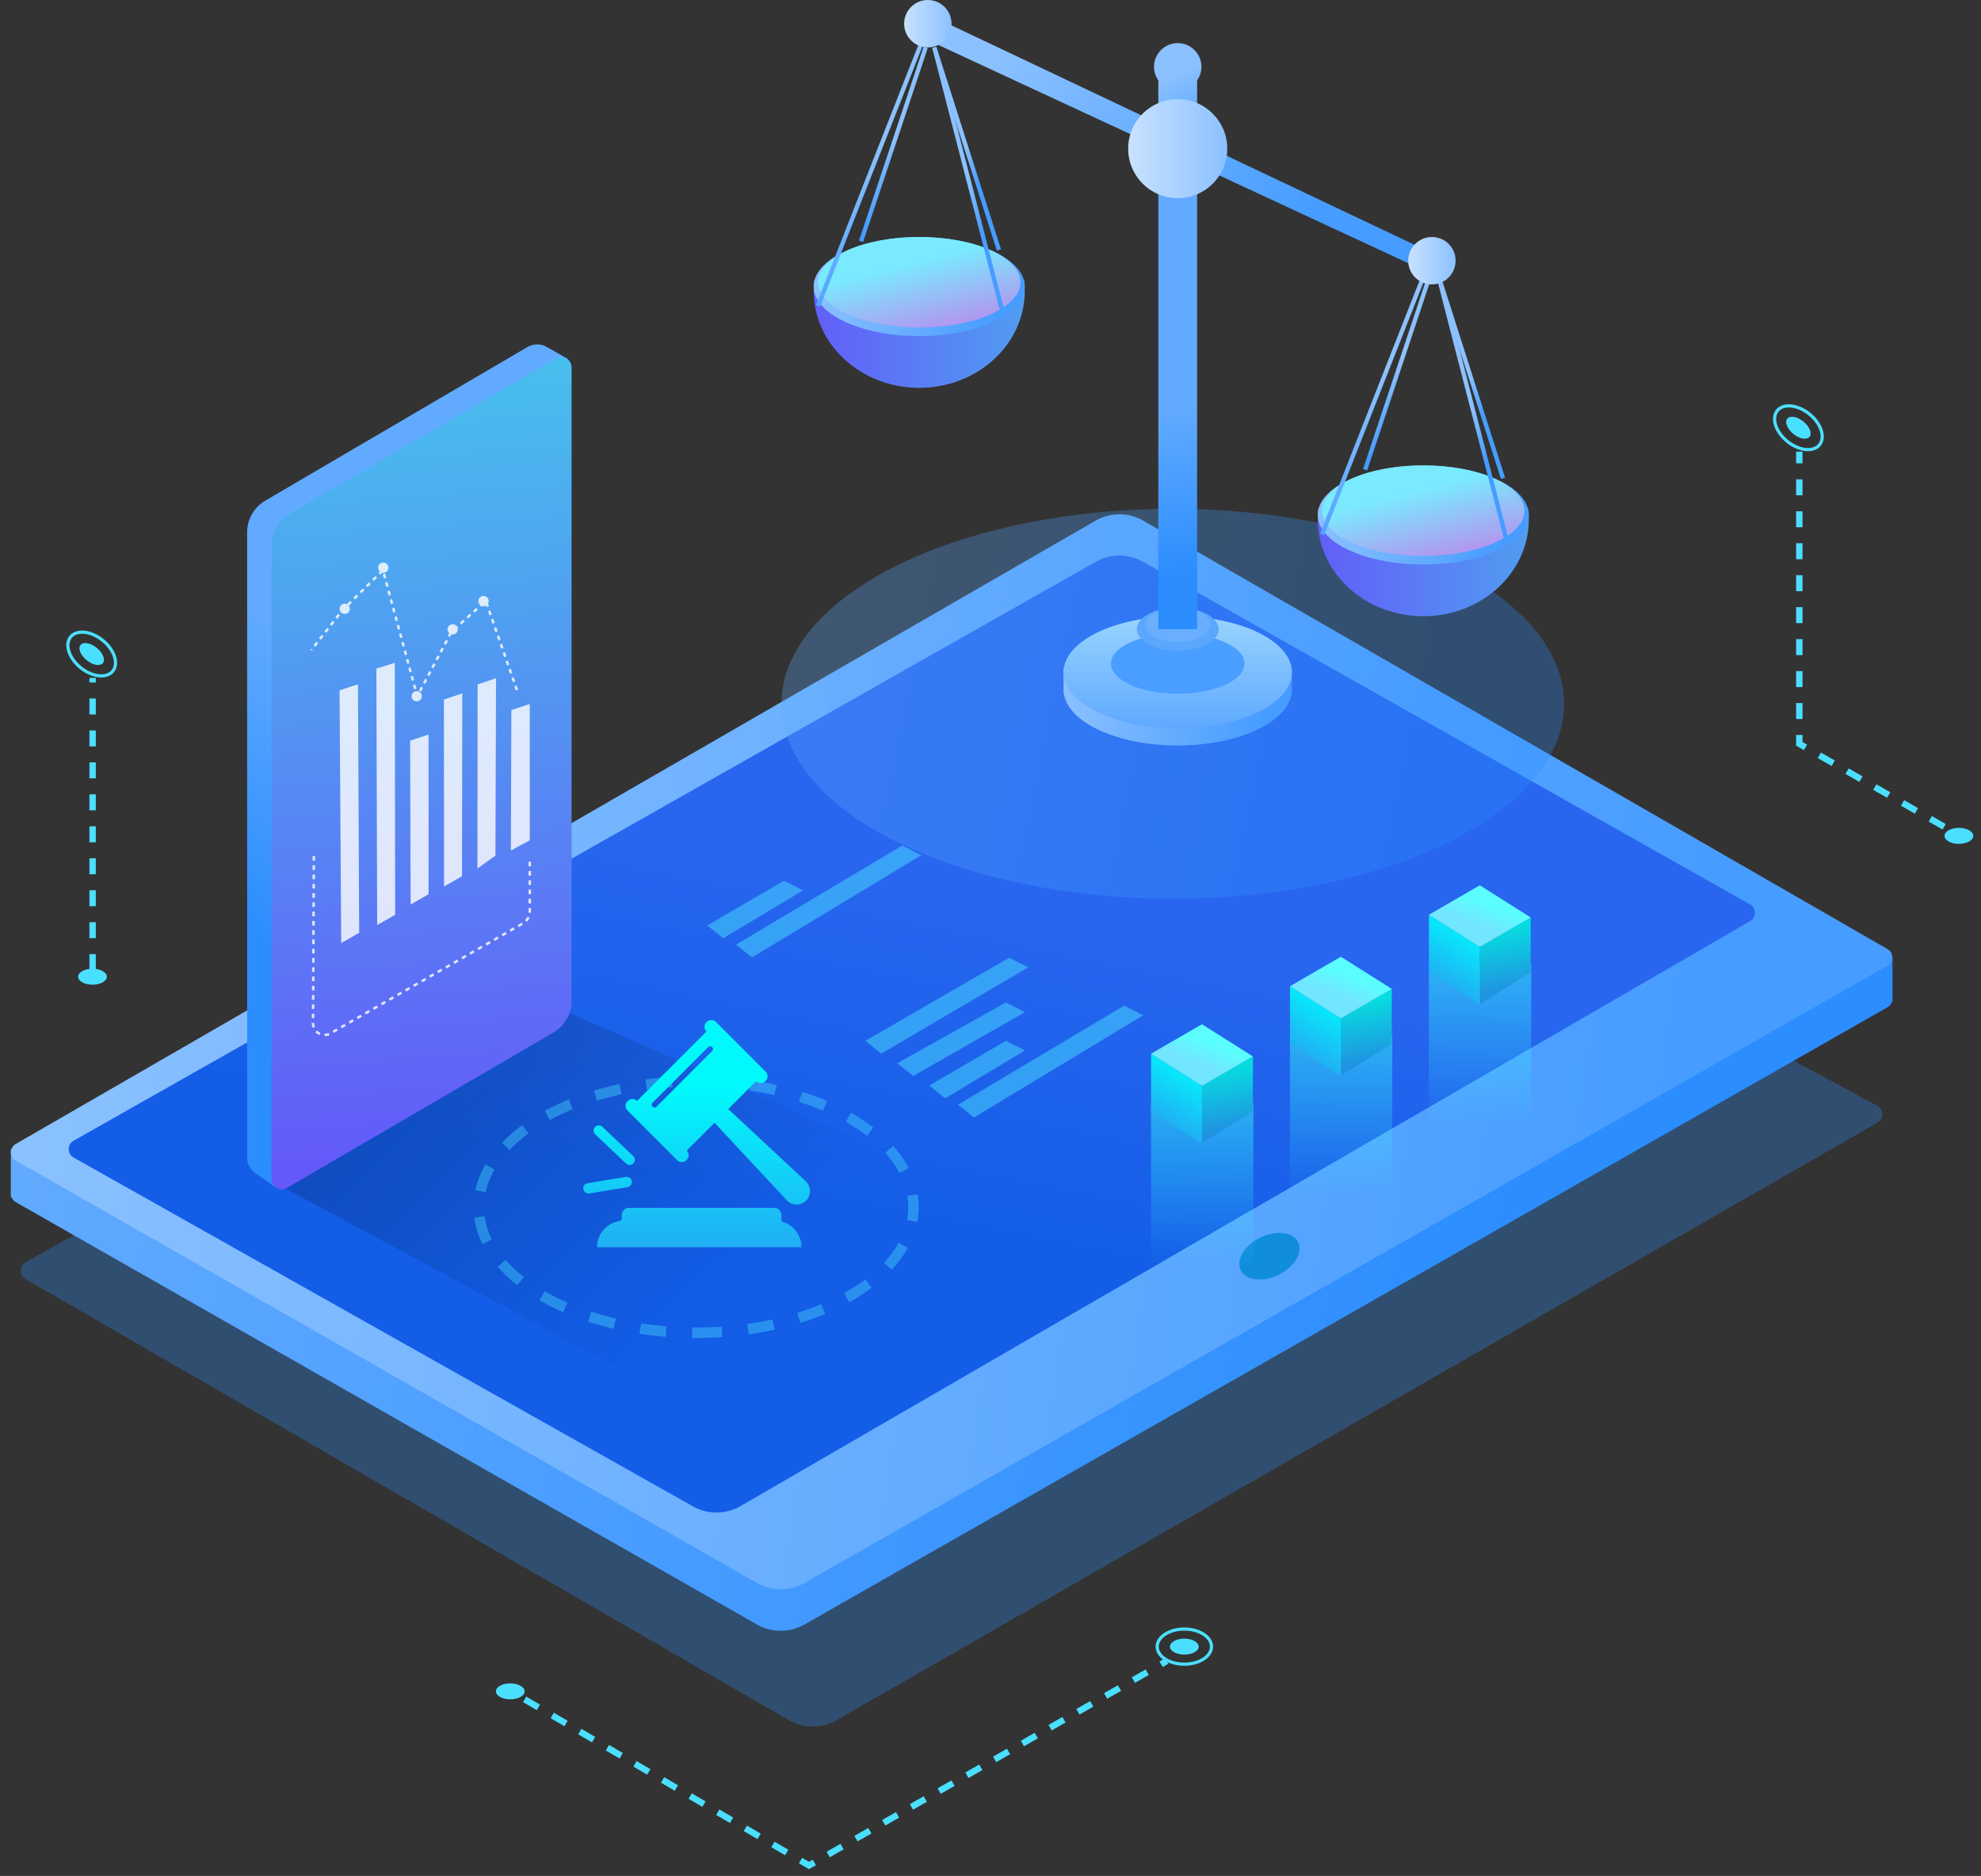 <?xml version="1.0" encoding="UTF-8"?>
<svg width="451px" height="427px" viewBox="0 0 451 427" version="1.1" xmlns="http://www.w3.org/2000/svg" xmlns:xlink="http://www.w3.org/1999/xlink">
    <rect x="0" y="0" width="451" height="427" fill="#333333" stroke="none"/>
    <title>法催调诉配图@2x</title>
    <defs>
        <linearGradient x1="5.0478689e-05%" y1="50%" x2="81.612%" y2="61.243%" id="linearGradient-1">
            <stop stop-color="#61AAFF" offset="0%"></stop>
            <stop stop-color="#2B8DFE" offset="100%"></stop>
        </linearGradient>
        <linearGradient x1="5.0478689e-05%" y1="50%" x2="89.936%" y2="57.806%" id="linearGradient-2">
            <stop stop-color="#8BC1FF" offset="0%"></stop>
            <stop stop-color="#469CFF" offset="100%"></stop>
        </linearGradient>
        <linearGradient x1="50%" y1="33.796%" x2="38.445%" y2="66.204%" id="linearGradient-3">
            <stop stop-color="#2866EF" offset="0%"></stop>
            <stop stop-color="#135DE7" offset="100%"></stop>
        </linearGradient>
        <linearGradient x1="51.451%" y1="60.24%" x2="113.533%" y2="30.787%" id="linearGradient-4">
            <stop stop-color="#03316C" stop-opacity="0" offset="0%"></stop>
            <stop stop-color="#05184C" stop-opacity="0.356" offset="100%"></stop>
        </linearGradient>
        <linearGradient x1="42.85%" y1="50%" x2="54.521%" y2="84.463%" id="linearGradient-5">
            <stop stop-color="#61AAFF" offset="0%"></stop>
            <stop stop-color="#2B8DFE" offset="100%"></stop>
        </linearGradient>
        <linearGradient x1="68.09%" y1="-5.078%" x2="64.777%" y2="112.292%" id="linearGradient-6">
            <stop stop-color="#45C7EC" offset="0%"></stop>
            <stop stop-color="#6849FB" offset="100%"></stop>
        </linearGradient>
        <linearGradient x1="64.224%" y1="113.132%" x2="64.224%" y2="30.009%" id="linearGradient-7">
            <stop stop-color="#27A0F3" offset="0%"></stop>
            <stop stop-color="#00FAFC" offset="100%"></stop>
        </linearGradient>
        <linearGradient x1="50%" y1="0%" x2="50%" y2="100%" id="linearGradient-8">
            <stop stop-color="#35FFFC" stop-opacity="0.494" offset="0%"></stop>
            <stop stop-color="#34FAFF" stop-opacity="0" offset="100%"></stop>
        </linearGradient>
        <linearGradient x1="57.29%" y1="85.408%" x2="50%" y2="12.05%" id="linearGradient-9">
            <stop stop-color="#2092E1" offset="0%"></stop>
            <stop stop-color="#07DDDF" offset="100%"></stop>
        </linearGradient>
        <linearGradient x1="33.876%" y1="94.637%" x2="66.124%" y2="3.756%" id="linearGradient-10">
            <stop stop-color="#27A0F3" offset="0%"></stop>
            <stop stop-color="#00FAFC" offset="100%"></stop>
        </linearGradient>
        <linearGradient x1="50%" y1="64.935%" x2="67.701%" y2="36.839%" id="linearGradient-11">
            <stop stop-color="#72E6FF" offset="0%"></stop>
            <stop stop-color="#5BFEFF" offset="100%"></stop>
        </linearGradient>
        <linearGradient x1="5.0478689e-05%" y1="50%" x2="81.612%" y2="58.546%" id="linearGradient-12">
            <stop stop-color="#61AAFF" offset="0%"></stop>
            <stop stop-color="#2B8DFE" offset="100%"></stop>
        </linearGradient>
        <linearGradient x1="167.821%" y1="54.552%" x2="-34.331%" y2="54.552%" id="linearGradient-13">
            <stop stop-color="#45C7EC" offset="0%"></stop>
            <stop stop-color="#6849FB" offset="100%"></stop>
        </linearGradient>
        <linearGradient x1="5.0478689e-05%" y1="50%" x2="89.936%" y2="55.236%" id="linearGradient-14">
            <stop stop-color="#8BC1FF" offset="0%"></stop>
            <stop stop-color="#469CFF" offset="100%"></stop>
        </linearGradient>
        <linearGradient x1="50%" y1="26.114%" x2="88.978%" y2="96.243%" id="linearGradient-15">
            <stop stop-color="#7AEAFF" offset="0%"></stop>
            <stop stop-color="#B88CEE" offset="100%"></stop>
        </linearGradient>
        <linearGradient x1="42.26%" y1="50%" x2="56.182%" y2="73.766%" id="linearGradient-16">
            <stop stop-color="#8BC1FF" offset="0%"></stop>
            <stop stop-color="#469CFF" offset="100%"></stop>
        </linearGradient>
        <linearGradient x1="44.444%" y1="50%" x2="54.437%" y2="73.766%" id="linearGradient-17">
            <stop stop-color="#8BC1FF" offset="0%"></stop>
            <stop stop-color="#469CFF" offset="100%"></stop>
        </linearGradient>
        <linearGradient x1="46.67%" y1="50%" x2="52.66%" y2="73.766%" id="linearGradient-18">
            <stop stop-color="#8BC1FF" offset="0%"></stop>
            <stop stop-color="#469CFF" offset="100%"></stop>
        </linearGradient>
        <linearGradient x1="44.907%" y1="50%" x2="54.068%" y2="73.766%" id="linearGradient-19">
            <stop stop-color="#8BC1FF" offset="0%"></stop>
            <stop stop-color="#469CFF" offset="100%"></stop>
        </linearGradient>
        <linearGradient x1="49.671%" y1="50%" x2="50.208%" y2="84.463%" id="linearGradient-20">
            <stop stop-color="#61AAFF" offset="0%"></stop>
            <stop stop-color="#2B8DFE" offset="100%"></stop>
        </linearGradient>
        <linearGradient x1="5.0478689e-05%" y1="50%" x2="89.936%" y2="55.719%" id="linearGradient-21">
            <stop stop-color="#8BC1FF" offset="0%"></stop>
            <stop stop-color="#469CFF" offset="100%"></stop>
        </linearGradient>
        <linearGradient x1="50%" y1="0%" x2="50%" y2="100%" id="linearGradient-22">
            <stop stop-color="#98D4FF" offset="0%"></stop>
            <stop stop-color="#5FA9FF" offset="100%"></stop>
        </linearGradient>
        <linearGradient x1="81.612%" y1="-260.409%" x2="81.612%" y2="84.463%" id="linearGradient-23">
            <stop stop-color="#2B8DFE" offset="0%"></stop>
            <stop stop-color="#2B8DFE" offset="100%"></stop>
        </linearGradient>
        <linearGradient x1="5.0478689e-05%" y1="50%" x2="78.587%" y2="77.04%" id="linearGradient-24">
            <stop stop-color="#8BC1FF" offset="0%"></stop>
            <stop stop-color="#469CFF" offset="100%"></stop>
        </linearGradient>
        <linearGradient x1="5.0478689e-05%" y1="50%" x2="100%" y2="50%" id="linearGradient-25">
            <stop stop-color="#C9E2FF" offset="0%"></stop>
            <stop stop-color="#8BC1FF" offset="100%"></stop>
        </linearGradient>
        <linearGradient x1="29.066%" y1="50%" x2="61.969%" y2="154.461%" id="linearGradient-26">
            <stop stop-color="#8BC1FF" offset="0%"></stop>
            <stop stop-color="#469CFF" offset="100%"></stop>
        </linearGradient>
    </defs>
    <g id="页面1" stroke="none" stroke-width="1" fill="none" fill-rule="evenodd">
        <g id="法律调解系统产品页" transform="translate(-1046, -138)">
            <g id="法催调诉配图" transform="translate(1046, 138)">
                <g id="编组-69">
                    <g id="编组-64" transform="translate(0, 77.181)">
                        <path d="M5.782,213.937 L179.578,314.337 C182.946,316.282 187.094,316.288 190.466,314.352 L427.444,178.335 C428.49,177.735 428.85,176.402 428.251,175.356 C428.048,175.004 427.751,174.715 427.394,174.522 L249.941,78.864 C246.651,77.09 242.681,77.124 239.422,78.955 L5.805,210.145 C4.755,210.735 4.381,212.065 4.971,213.116 C5.163,213.457 5.443,213.741 5.782,213.937 Z" id="路径-142" fill="#2B8DFE" opacity="0.305"></path>
                        <path d="M259.979,50.616 L260.288,50.787 L416.598,140.745 L430.846,140.745 L430.846,150.927 L430.69,150.928 C430.538,151.353 430.253,151.733 429.855,152.001 L429.717,152.086 L183.145,292.583 C179.899,294.433 175.94,294.489 172.651,292.752 L172.344,292.584 L3.59,196.449 C3.253,196.257 2.974,195.979 2.78,195.644 C2.714,195.53 2.66,195.412 2.617,195.293 L2.465,195.293 L2.465,184.383 L17.925,184.383 L249.393,50.793 C252.662,48.907 256.664,48.848 259.979,50.616 Z" id="形状结合" fill="url(#linearGradient-1)"></path>
                        <path d="M3.59,186.994 L172.344,283.129 C175.692,285.036 179.798,285.036 183.145,283.128 L429.717,142.631 C430.764,142.035 431.129,140.702 430.533,139.655 C430.34,139.318 430.062,139.038 429.725,138.845 L260.288,41.332 C256.915,39.391 252.764,39.393 249.393,41.339 L3.579,183.208 C2.535,183.811 2.178,185.145 2.78,186.189 C2.974,186.524 3.253,186.802 3.59,186.994 Z" id="路径-142备份" fill="url(#linearGradient-2)"></path>
                        <ellipse id="椭圆形" fill="#108EDC" transform="translate(289.002, 208.748) rotate(-26) translate(-289.002, -208.748) " cx="289.002" cy="208.748" rx="7.273" ry="4.727"></ellipse>
                        <path d="M16.742,186.279 L157.769,265.693 C161.134,267.587 165.249,267.562 168.591,265.627 L398.452,132.476 C399.494,131.872 399.85,130.537 399.246,129.494 C399.051,129.157 398.769,128.879 398.43,128.687 L260.21,50.682 C256.877,48.801 252.802,48.804 249.472,50.689 L16.737,182.479 C15.689,183.073 15.32,184.404 15.914,185.453 C16.109,185.799 16.396,186.084 16.742,186.279 Z" id="路径-142备份-3" fill="url(#linearGradient-3)"></path>
                        <g id="编组-66" transform="translate(168.928, 129.03) scale(-1, 1) translate(-168.928, -129.03) translate(55.928, 0.53)">
                            <polygon id="路径-49" fill="url(#linearGradient-4)" points="1.84741111e-12 219.315 151.954 152.999 217.227 192.684 98.928 256.289"></polygon>
                            <path d="M161.862,1.282 L221.541,36.251 C224.093,37.747 225.662,40.484 225.662,43.443 L225.662,185.836 C225.662,187.196 224.998,188.471 223.884,189.251 L218.716,192.868 L218.716,192.868 L160.927,154.269 C158.688,152.774 157.309,150.29 157.225,147.599 L152.728,3.936 L152.728,3.936 L157.469,1.25 C158.834,0.476 160.508,0.488 161.862,1.282 Z" id="矩形" fill="url(#linearGradient-5)"></path>
                            <path d="M155.284,3.882 L215.968,39.264 C218.53,40.758 220.105,43.5 220.105,46.465 L220.105,190.691 C220.105,191.969 219.068,193.006 217.79,193.006 C217.38,193.006 216.977,192.897 216.623,192.691 L155.939,157.309 C153.378,155.815 151.802,153.073 151.802,150.108 L151.802,5.882 C151.802,4.604 152.839,3.567 154.118,3.567 C154.527,3.567 154.93,3.676 155.284,3.882 Z" id="矩形" fill="url(#linearGradient-6)"></path>
                            <g id="编组-61" opacity="0.808" transform="translate(160.943, 50.331)">
                                <path d="M39.488,27.702 L43.68,29.095 L43.306,86.616 L39.21,84.275 L39.488,27.702 Z M31.106,22.824 L35.297,24.134 L35.113,82.519 L31.016,80.178 L31.106,22.824 Z M23.423,39.15 L27.614,40.544 L27.505,77.837 L23.408,75.496 L23.423,39.15 Z M15.739,29.792 L19.93,31.186 L19.897,73.741 L15.8,71.4 L15.739,29.792 Z M8.055,26.344 L12.246,27.738 L12.289,69.644 L8.192,66.718 L8.055,26.344 Z M0.372,32.183 L4.563,33.576 L4.68,65.547 L0.372,63.236 L0.372,32.183 Z" id="形状结合" fill="#FFFFFF"></path>
                                <path d="M3.298,29.034 L10.392,8.75 L18.195,15.744 L25.998,30.433 L33.801,1.756 L43.023,10.848 L50.117,19.941" id="路径-104" stroke="#FFFFFF" stroke-width="0.565" stroke-dasharray="1.006"></path>
                                <circle id="椭圆形" fill="#FFFFFF" cx="10.906" cy="8.779" r="1.17"></circle>
                                <circle id="椭圆形备份-19" fill="#FFFFFF" cx="17.929" cy="15.216" r="1.17"></circle>
                                <circle id="椭圆形备份-20" fill="#FFFFFF" cx="26.122" cy="30.433" r="1.17"></circle>
                                <circle id="椭圆形备份-21" fill="#FFFFFF" cx="33.73" cy="1.17" r="1.17"></circle>
                                <circle id="椭圆形备份-22" fill="#FFFFFF" cx="42.509" cy="10.534" r="1.17"></circle>
                                <path d="M0.372,68.101 L0.372,79.406 C0.372,80.541 0.98,81.59 1.966,82.153 L45.778,107.175 C47.042,107.897 48.652,107.458 49.374,106.193 C49.604,105.791 49.724,105.336 49.721,104.873 L49.532,66.718 L49.532,66.718" id="路径-105" stroke="#FFFFFF" stroke-width="0.565" stroke-dasharray="1.055"></path>
                            </g>
                        </g>
                        <g id="编组-2" transform="translate(109, 155)">
                            <path d="M49.48,71.177 C76.808,71.177 98.961,58.366 98.961,42.562 C98.961,26.758 76.808,13.947 49.48,13.947 C22.153,13.947 5.63774892e-12,26.758 5.63774892e-12,42.562 C5.63774892e-12,58.366 22.153,71.177 49.48,71.177 Z" id="椭圆形" stroke="#4BDFFF" stroke-width="2.385" opacity="0.39" stroke-dasharray="5.925"></path>
                            <g id="法律" transform="translate(23.742, 0)" fill="url(#linearGradient-7)" fill-rule="nonzero">
                                <path d="M45.576,45.98 C45.319,45.893 45.146,45.651 45.149,45.38 L45.149,44.408 C45.149,43.966 44.973,43.542 44.661,43.23 C44.349,42.918 43.925,42.743 43.484,42.743 L10.466,42.743 C9.546,42.743 8.801,43.488 8.801,44.408 L8.801,45.128 C8.801,45.439 8.574,45.704 8.267,45.752 C5.33,46.211 3.165,48.74 3.165,51.712 L49.734,51.712 C49.732,49.104 48.055,46.791 45.576,45.98 L45.576,45.98 Z M9.79,32.666 C10.009,32.875 10.301,32.991 10.604,32.99 C11.086,32.989 11.52,32.694 11.699,32.246 C11.878,31.798 11.766,31.286 11.417,30.953 L4.399,24.3 C4.173,24.081 3.868,23.962 3.554,23.97 C3.24,23.977 2.942,24.111 2.727,24.341 C2.509,24.567 2.392,24.871 2.4,25.185 C2.409,25.498 2.542,25.795 2.772,26.01 L9.79,32.666 Z M11.097,36.679 C11.046,36.369 10.874,36.093 10.62,35.91 C10.365,35.727 10.048,35.652 9.738,35.703 L1.031,37.137 C0.386,37.244 -0.05,37.853 0.057,38.497 C0.163,39.142 0.772,39.578 1.417,39.471 L10.125,38.037 C10.768,37.93 11.203,37.322 11.097,36.679 L11.097,36.679 Z M50.692,36.689 L33.049,20.256 L39.392,13.917 L39.395,13.92 C39.979,14.503 40.924,14.503 41.508,13.92 L41.57,13.861 C42.153,13.276 42.153,12.33 41.57,11.745 L30.263,0.438 C29.678,-0.145 28.732,-0.145 28.147,0.438 L28.085,0.496 C27.803,0.777 27.645,1.157 27.645,1.555 C27.645,1.952 27.803,2.333 28.085,2.613 L28.088,2.613 L12.289,18.412 L12.286,18.408 C11.701,17.825 10.755,17.825 10.169,18.408 L10.114,18.467 C9.531,19.052 9.531,19.998 10.114,20.584 L21.421,31.894 C22.006,32.477 22.953,32.477 23.538,31.894 L23.596,31.832 C24.179,31.248 24.179,30.303 23.596,29.719 L23.593,29.715 L29.933,23.372 L46.366,41.015 C46.932,41.624 47.721,41.976 48.552,41.991 C49.383,42.005 50.185,41.68 50.771,41.091 C51.359,40.504 51.682,39.704 51.667,38.873 C51.652,38.043 51.3,37.255 50.692,36.689 Z M16.712,19.732 C16.47,19.973 16.079,19.973 15.837,19.732 L15.809,19.705 C15.568,19.462 15.568,19.071 15.809,18.829 L28.505,6.133 C28.747,5.891 29.143,5.891 29.384,6.133 L29.405,6.157 C29.646,6.399 29.646,6.79 29.405,7.032 L16.712,19.732 Z" id="形状"></path>
                            </g>
                        </g>
                        <path d="M255.911,151.729 L260.275,153.911 L221.728,177.184 L218.092,174.275 L255.911,151.729 Z M229.001,159.729 L233.365,161.911 L215.183,172.821 L211.546,169.911 L229.001,159.729 Z M229.001,151.002 L233.365,153.184 L207.91,167.73 L204.273,164.82 L229.001,151.002 Z M229.729,140.819 L234.092,143.001 L200.637,162.638 L197,159.729 L229.729,140.819 Z" id="形状结合" fill="#4BDFFF" opacity="0.502"></path>
                        <path d="M205.382,115.29 L209.746,117.471 L171.199,140.745 L167.563,137.836 L205.382,115.29 Z M178.472,123.29 L182.836,125.472 L164.653,136.381 L161.017,133.472 L178.472,123.29 Z" id="形状结合" fill="#4BDFFF" opacity="0.502"></path>
                        <g id="编组-13" transform="translate(112.897, 293.615)">
                            <path d="M6.546,16.001 L71.275,53.82 L152.733,7.273" id="路径-156" stroke="#4BDFFF" stroke-width="1.455" stroke-dasharray="3.637"></path>
                            <ellipse id="椭圆形" fill="#4BDFFF" cx="3.273" cy="14.182" rx="3.273" ry="1.818"></ellipse>
                            <ellipse id="椭圆形备份-161" stroke="#4BDFFF" stroke-width="0.727" cx="156.733" cy="4" rx="6.182" ry="4"></ellipse>
                            <ellipse id="椭圆形备份-160" fill="#4BDFFF" cx="156.733" cy="4" rx="3.273" ry="1.818"></ellipse>
                        </g>
                        <g id="编组-12" transform="translate(402.108, 13.181)">
                            <ellipse id="椭圆形备份-162" fill="#4BDFFF" cx="43.856" cy="99.895" rx="3.273" ry="1.818"></ellipse>
                            <ellipse id="椭圆形备份-163" stroke="#4BDFFF" stroke-width="0.727" transform="translate(7.322, 6.999) rotate(39) translate(-7.322, -6.999) " cx="7.322" cy="6.999" rx="6.182" ry="4"></ellipse>
                            <ellipse id="椭圆形备份-164" fill="#4BDFFF" transform="translate(7.322, 6.999) rotate(39) translate(-7.322, -6.999) " cx="7.322" cy="6.999" rx="3.273" ry="1.818"></ellipse>
                            <path d="M40.503,97.822 L7.529,78.946 L7.529,12.428" id="路径-157" stroke="#4BDFFF" stroke-width="1.455" stroke-dasharray="3.637"></path>
                        </g>
                        <g id="编组-12备份" transform="translate(13.554, 64.687)">
                            <ellipse id="椭圆形备份-162" fill="#4BDFFF" cx="7.5" cy="80.449" rx="3.273" ry="1.818"></ellipse>
                            <ellipse id="椭圆形备份-163" stroke="#4BDFFF" stroke-width="0.727" transform="translate(7.322, 6.999) rotate(39) translate(-7.322, -6.999) " cx="7.322" cy="6.999" rx="6.182" ry="4"></ellipse>
                            <ellipse id="椭圆形备份-164" fill="#4BDFFF" transform="translate(7.322, 6.999) rotate(39) translate(-7.322, -6.999) " cx="7.322" cy="6.999" rx="3.273" ry="1.818"></ellipse>
                            <line x1="7.529" y1="78.946" x2="7.529" y2="12.428" id="路径-157" stroke="#4BDFFF" stroke-width="1.455" stroke-dasharray="3.637"></line>
                        </g>
                    </g>
                    <g id="编组-15备份-2" transform="translate(293.675, 217.771)">
                        <rect id="矩形" fill="url(#linearGradient-8)" x="-1.69984508e-12" y="18.003" width="23.298" height="37.065"></rect>
                        <g id="编组-13备份-4">
                            <polygon id="Fill-1" fill="url(#linearGradient-9)" points="11.594 14.035 11.594 27.053 23.189 19.807 23.189 7.323"></polygon>
                            <polygon id="Fill-3" fill="url(#linearGradient-10)" points="-1.77771551e-12 19.807 11.594 27.13 11.594 14.035 -1.77771551e-12 6.712"></polygon>
                            <polygon id="Fill-5" fill="url(#linearGradient-11)" points="11.594 8.27719389e-14 -3.54978747e-12 6.712 11.594 14.035 23.189 7.323"></polygon>
                        </g>
                    </g>
                    <g id="编组-15备份-15" transform="translate(262.048, 233.133)">
                        <rect id="矩形" fill="url(#linearGradient-8)" x="-1.69984508e-12" y="18.003" width="23.298" height="37.065"></rect>
                        <g id="编组-13备份-4">
                            <polygon id="Fill-1" fill="url(#linearGradient-9)" points="11.594 14.035 11.594 27.053 23.189 19.807 23.189 7.323"></polygon>
                            <polygon id="Fill-3" fill="url(#linearGradient-10)" points="-1.77771551e-12 19.807 11.594 27.13 11.594 14.035 -1.77771551e-12 6.712"></polygon>
                            <polygon id="Fill-5" fill="url(#linearGradient-11)" points="11.594 8.27719389e-14 -3.54978747e-12 6.712 11.594 14.035 23.189 7.323"></polygon>
                        </g>
                    </g>
                    <g id="编组-15备份-13" transform="translate(325.301, 201.506)">
                        <rect id="矩形" fill="url(#linearGradient-8)" x="-1.69984508e-12" y="18.003" width="23.298" height="37.065"></rect>
                        <g id="编组-13备份-4">
                            <polygon id="Fill-1" fill="url(#linearGradient-9)" points="11.594 14.035 11.594 27.053 23.189 19.807 23.189 7.323"></polygon>
                            <polygon id="Fill-3" fill="url(#linearGradient-10)" points="-1.77771551e-12 19.807 11.594 27.13 11.594 14.035 -1.77771551e-12 6.712"></polygon>
                            <polygon id="Fill-5" fill="url(#linearGradient-11)" points="11.594 8.27719389e-14 -3.54978747e-12 6.712 11.594 14.035 23.189 7.323"></polygon>
                        </g>
                    </g>
                    <g id="编组-68" transform="translate(177.108, 0)">
                        <ellipse id="椭圆形" fill="url(#linearGradient-12)" opacity="0.307" cx="89.898" cy="160.182" rx="89.094" ry="44.365"></ellipse>
                        <g id="编组-37" transform="translate(8.133, 0)">
                            <g id="编组-36" transform="translate(0, 9.808)">
                                <path d="M47.915,53.946 C48.012,54.751 48.062,55.57 48.062,56.399 C48.062,68.587 37.303,78.468 24.031,78.468 C10.759,78.468 0,68.587 0,56.399 C0,55.57 0.05,54.751 0.147,53.946 Z" id="形状结合" fill="url(#linearGradient-13)"></path>
                                <ellipse id="椭圆形备份-43" fill="url(#linearGradient-14)" cx="24.031" cy="55.418" rx="24.031" ry="11.28"></ellipse>
                                <ellipse id="椭圆形" fill="url(#linearGradient-15)" cx="24.031" cy="54.437" rx="23.05" ry="10.299"></ellipse>
                                <line x1="0.981" y1="59.832" x2="24.521" y2="0" id="路径-99" stroke="url(#linearGradient-16)" stroke-width="0.981"></line>
                                <line x1="10.789" y1="45.119" x2="25.502" y2="0.981" id="路径-100" stroke="url(#linearGradient-17)" stroke-width="0.981"></line>
                                <line x1="43.157" y1="61.794" x2="27.464" y2="0.981" id="路径-101" stroke="url(#linearGradient-18)" stroke-width="0.981"></line>
                                <line x1="42.177" y1="47.081" x2="27.464" y2="0.981" id="路径-102" stroke="url(#linearGradient-19)" stroke-width="0.981"></line>
                            </g>
                            <g id="编组-36备份" transform="translate(114.759, 61.794)">
                                <path d="M47.915,53.946 C48.012,54.751 48.062,55.57 48.062,56.399 C48.062,68.587 37.303,78.468 24.031,78.468 C10.759,78.468 0,68.587 0,56.399 C0,55.57 0.05,54.751 0.147,53.946 Z" id="形状结合" fill="url(#linearGradient-13)"></path>
                                <ellipse id="椭圆形备份-43" fill="url(#linearGradient-14)" cx="24.031" cy="55.418" rx="24.031" ry="11.28"></ellipse>
                                <ellipse id="椭圆形" fill="url(#linearGradient-15)" cx="24.031" cy="54.437" rx="23.05" ry="10.299"></ellipse>
                                <line x1="0.981" y1="59.832" x2="24.521" y2="0" id="路径-99" stroke="url(#linearGradient-16)" stroke-width="0.981"></line>
                                <line x1="10.789" y1="45.119" x2="25.502" y2="0.981" id="路径-100" stroke="url(#linearGradient-17)" stroke-width="0.981"></line>
                                <line x1="43.157" y1="61.794" x2="27.464" y2="0.981" id="路径-101" stroke="url(#linearGradient-18)" stroke-width="0.981"></line>
                                <line x1="42.177" y1="47.081" x2="27.464" y2="0.981" id="路径-102" stroke="url(#linearGradient-19)" stroke-width="0.981"></line>
                            </g>
                            <polygon id="路径-95" fill="url(#linearGradient-20)" points="78.468 39.234 78.468 148.108 87.296 148.108 87.296 39.234"></polygon>
                            <path d="M82.882,144.185 C93.695,144.185 102.965,147.424 106.882,152.032 L108.874,152.032 L108.874,157.917 L108.799,157.917 C107.778,164.501 96.564,169.687 82.882,169.687 C69.199,169.687 57.986,164.501 56.965,157.917 L56.889,157.917 L56.889,152.032 L58.881,152.032 C62.798,147.424 72.069,144.185 82.882,144.185 Z" id="形状结合" fill="url(#linearGradient-21)"></path>
                            <ellipse id="椭圆形备份-42" fill="url(#linearGradient-22)" cx="82.882" cy="153.013" rx="25.993" ry="12.751"></ellipse>
                            <ellipse id="椭圆形备份-42" fill="#4A9EFF" cx="82.882" cy="151.051" rx="15.203" ry="6.866"></ellipse>
                            <ellipse id="椭圆形备份-41" fill="#5BA7FD" cx="82.882" cy="143.204" rx="9.318" ry="4.904"></ellipse>
                            <ellipse id="椭圆形" fill="#6AAFFF" cx="82.882" cy="142.223" rx="7.356" ry="3.923"></ellipse>
                            <rect id="矩形" fill="url(#linearGradient-23)" x="78.468" y="133.396" width="8.828" height="9.808"></rect>
                            <polygon id="路径-96" fill="url(#linearGradient-24)" points="27.464 9.808 137.319 60.813 139.281 56.889 27.464 3.923"></polygon>
                            <circle id="椭圆形" fill="url(#linearGradient-25)" cx="25.993" cy="5.395" r="5.395"></circle>
                            <path d="M82.882,9.808 C85.861,9.808 88.276,12.224 88.276,15.203 C88.276,16.358 87.914,17.427 87.296,18.305 L87.296,26.483 L78.468,26.483 L78.467,18.305 C77.85,17.427 77.487,16.358 77.487,15.203 C77.487,12.224 79.902,9.808 82.882,9.808 Z" id="形状结合" fill="url(#linearGradient-26)"></path>
                            <circle id="椭圆形" fill="url(#linearGradient-25)" cx="82.882" cy="33.839" r="11.28"></circle>
                            <circle id="椭圆形备份-39" fill="url(#linearGradient-25)" cx="140.752" cy="59.341" r="5.395"></circle>
                        </g>
                    </g>
                </g>
            </g>
        </g>
    </g>
</svg>